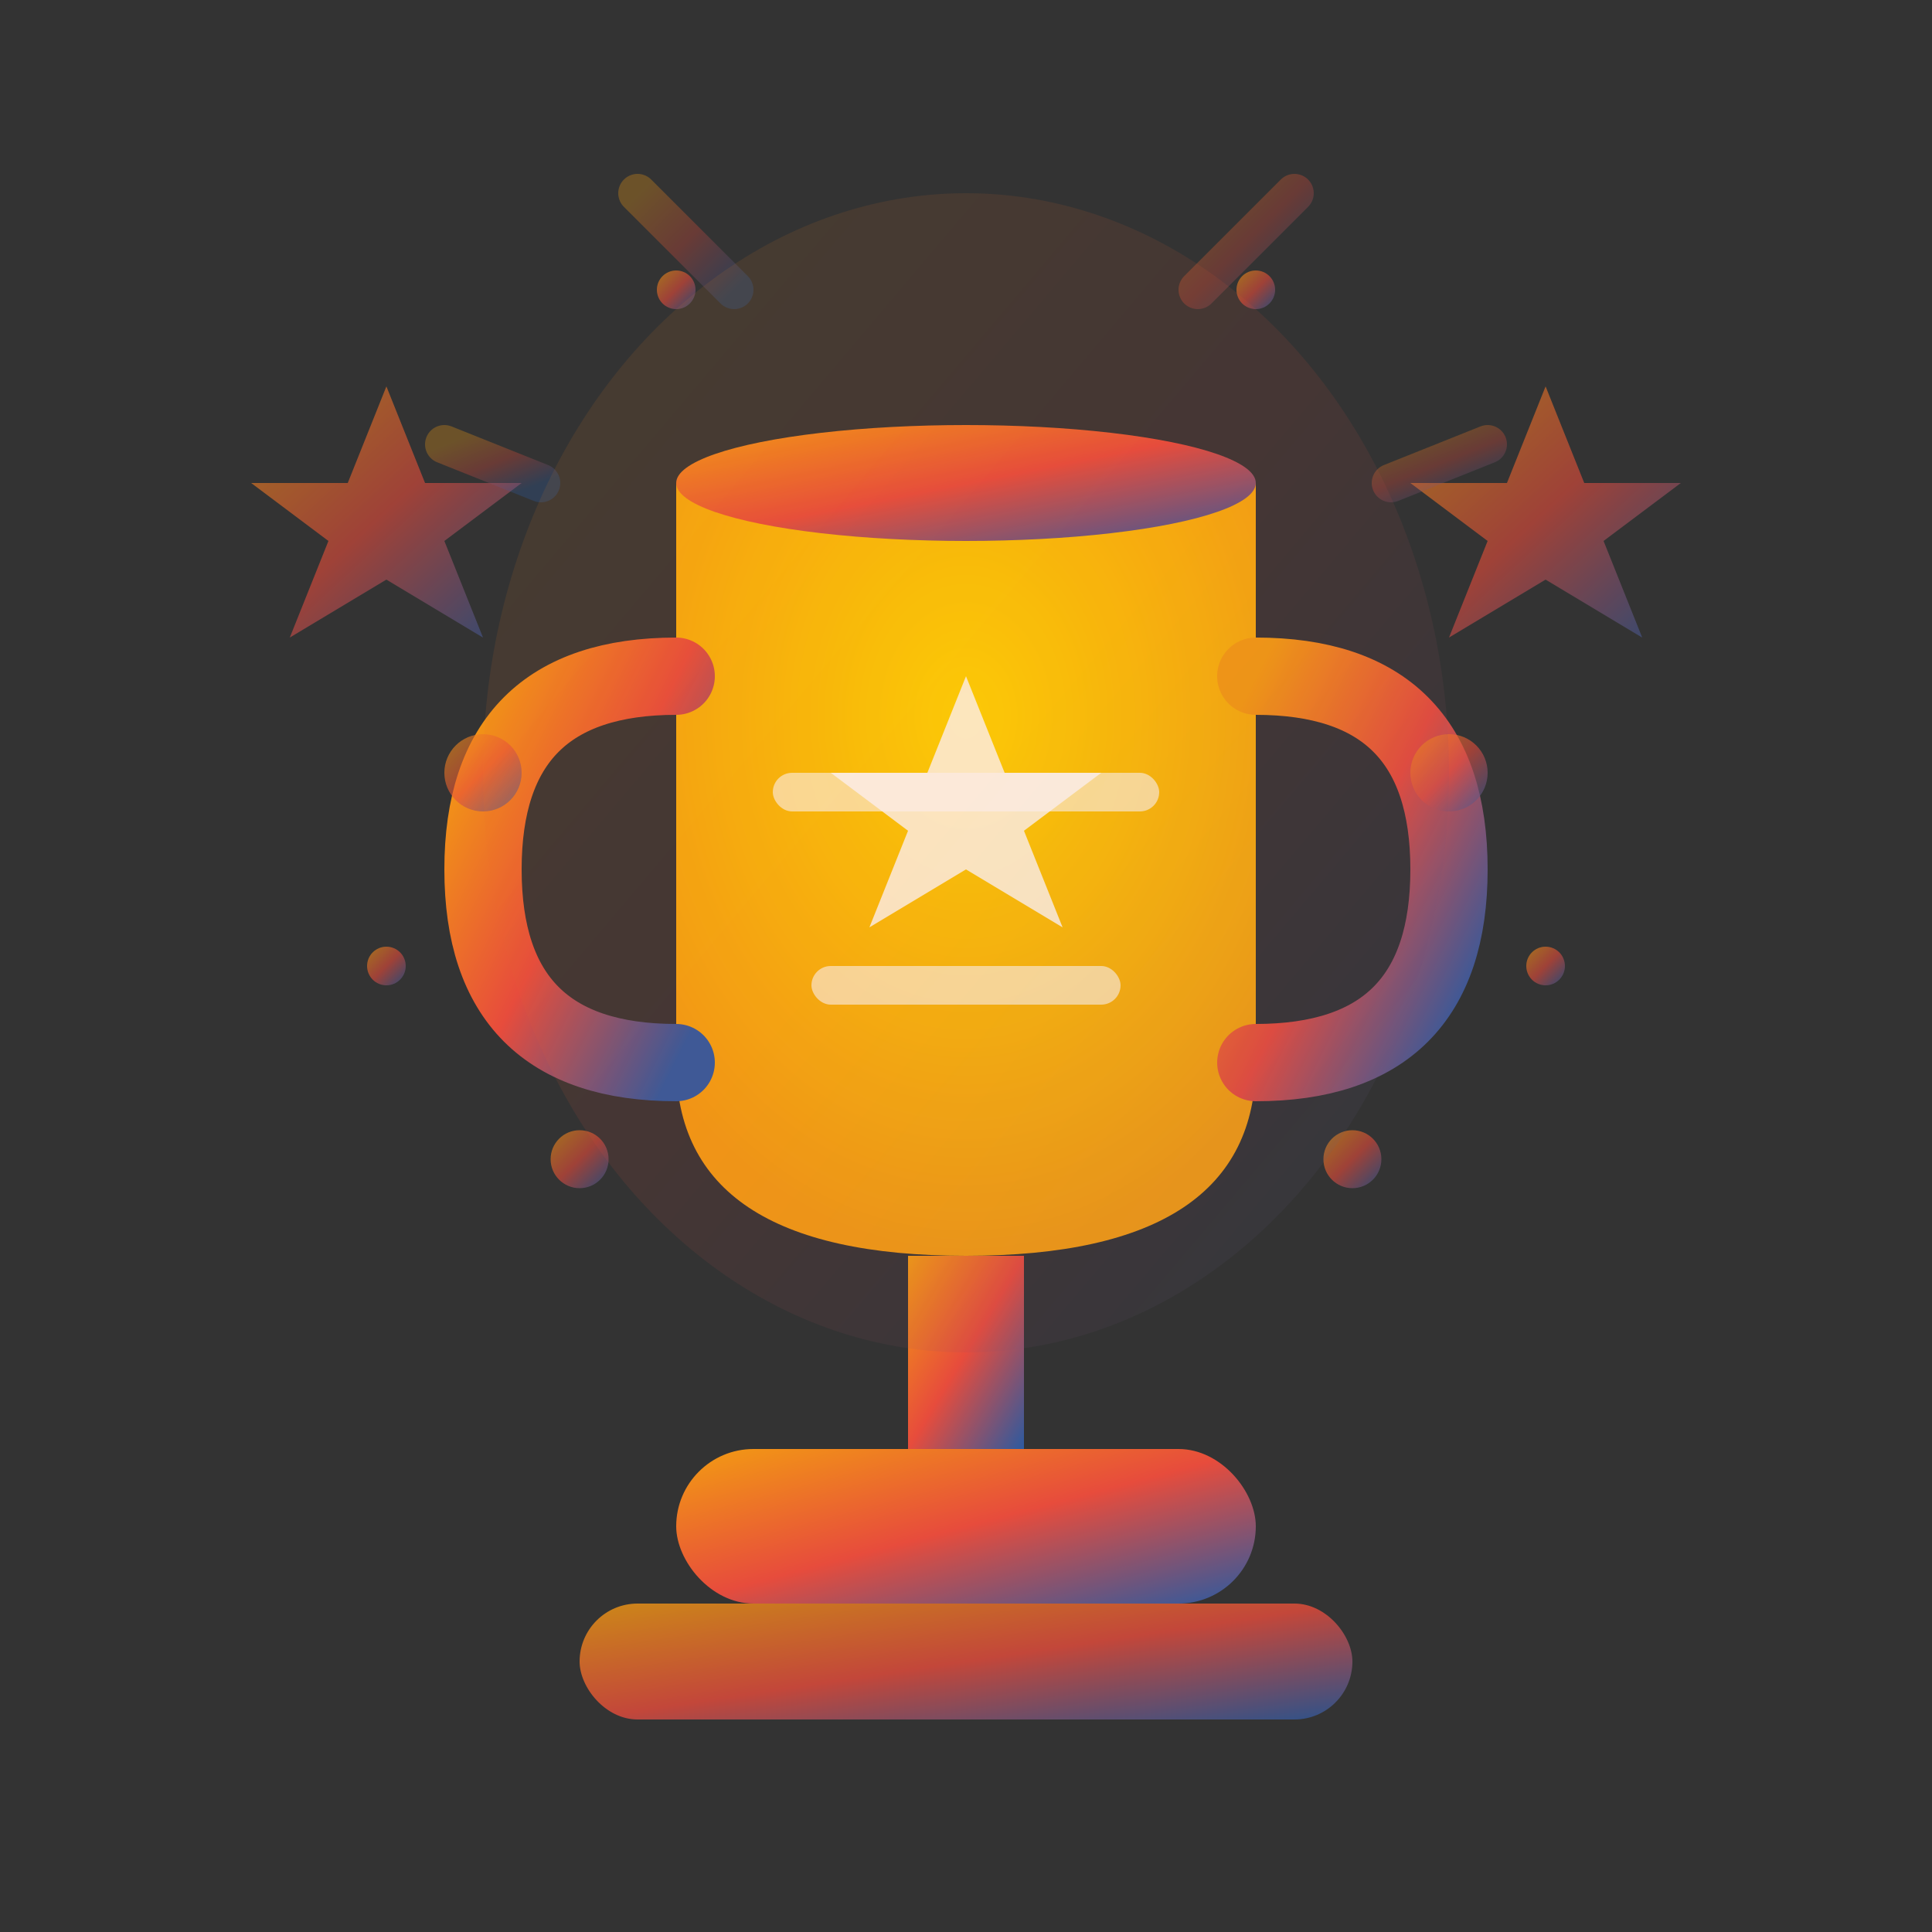<svg width="100" height="100" viewBox="0 0 100 100" fill="none" xmlns="http://www.w3.org/2000/svg">
  <rect x="0" y="0" width="100" height="100" fill="#333333" stroke="none"/>
  <defs>
    <linearGradient id="trophyGradient" x1="0%" y1="0%" x2="100%" y2="100%">
      <stop offset="0%" style="stop-color:#f39c12;stop-opacity:1" />
      <stop offset="50%" style="stop-color:#e74c3c;stop-opacity:1" />
      <stop offset="100%" style="stop-color:#2c5aa0;stop-opacity:1" />
    </linearGradient>
    
    <radialGradient id="cupGradient" cx="50%" cy="30%" r="70%">
      <stop offset="0%" style="stop-color:#ffd700;stop-opacity:1" />
      <stop offset="100%" style="stop-color:#f39c12;stop-opacity:1" />
    </radialGradient>
  </defs>
  
  <!-- Trophy base -->
  <rect x="35" y="75" width="30" height="8" rx="4" fill="url(#trophyGradient)"/>
  <rect x="30" y="83" width="40" height="6" rx="3" fill="url(#trophyGradient)" opacity="0.8"/>
  
  <!-- Trophy stem -->
  <rect x="47" y="65" width="6" height="10" fill="url(#trophyGradient)"/>
  
  <!-- Main cup -->
  <path d="M35,25 L35,55 Q35,65 50,65 Q65,65 65,55 L65,25 Z" fill="url(#cupGradient)"/>
  
  <!-- Cup rim -->
  <ellipse cx="50" cy="25" rx="15" ry="3" fill="url(#trophyGradient)"/>
  
  <!-- Left handle -->
  <path d="M35,35 Q25,35 25,45 Q25,55 35,55" fill="none" stroke="url(#trophyGradient)" stroke-width="4" stroke-linecap="round"/>
  
  <!-- Right handle -->
  <path d="M65,35 Q75,35 75,45 Q75,55 65,55" fill="none" stroke="url(#trophyGradient)" stroke-width="4" stroke-linecap="round"/>
  
  <!-- Cup decorative elements -->
  <rect x="40" y="40" width="20" height="2" rx="1" fill="#ffffff" opacity="0.6"/>
  <rect x="42" y="50" width="16" height="2" rx="1" fill="#ffffff" opacity="0.6"/>
  
  <!-- Winner's star on cup -->
  <polygon points="50,35 52,40 57,40 53,43 55,48 50,45 45,48 47,43 43,40 48,40" fill="#ffffff" opacity="0.8"/>
  
  <!-- Sparkles around trophy -->
  <g fill="url(#trophyGradient)" opacity="0.6">
    <!-- Large sparkles -->
    <polygon points="20,20 22,25 27,25 23,28 25,33 20,30 15,33 17,28 13,25 18,25"/>
    <polygon points="80,20 82,25 87,25 83,28 85,33 80,30 75,33 77,28 73,25 78,25"/>
    
    <!-- Small sparkles -->
    <circle cx="25" cy="40" r="2"/>
    <circle cx="75" cy="40" r="2"/>
    <circle cx="30" cy="60" r="1.5"/>
    <circle cx="70" cy="60" r="1.5"/>
    
    <!-- Tiny sparkles -->
    <circle cx="20" cy="50" r="1"/>
    <circle cx="80" cy="50" r="1"/>
    <circle cx="35" cy="15" r="1"/>
    <circle cx="65" cy="15" r="1"/>
  </g>
  
  <!-- Achievement rays -->
  <g stroke="url(#trophyGradient)" stroke-width="2" fill="none" opacity="0.3">
    <path d="M50,10 L50,5" stroke-linecap="round"/>
    <path d="M62,15 L67,10" stroke-linecap="round"/>
    <path d="M38,15 L33,10" stroke-linecap="round"/>
    <path d="M72,25 L77,23" stroke-linecap="round"/>
    <path d="M28,25 L23,23" stroke-linecap="round"/>
  </g>
  
  <!-- Victory glow -->
  <ellipse cx="50" cy="40" rx="25" ry="30" fill="url(#trophyGradient)" opacity="0.1"/>
</svg>
